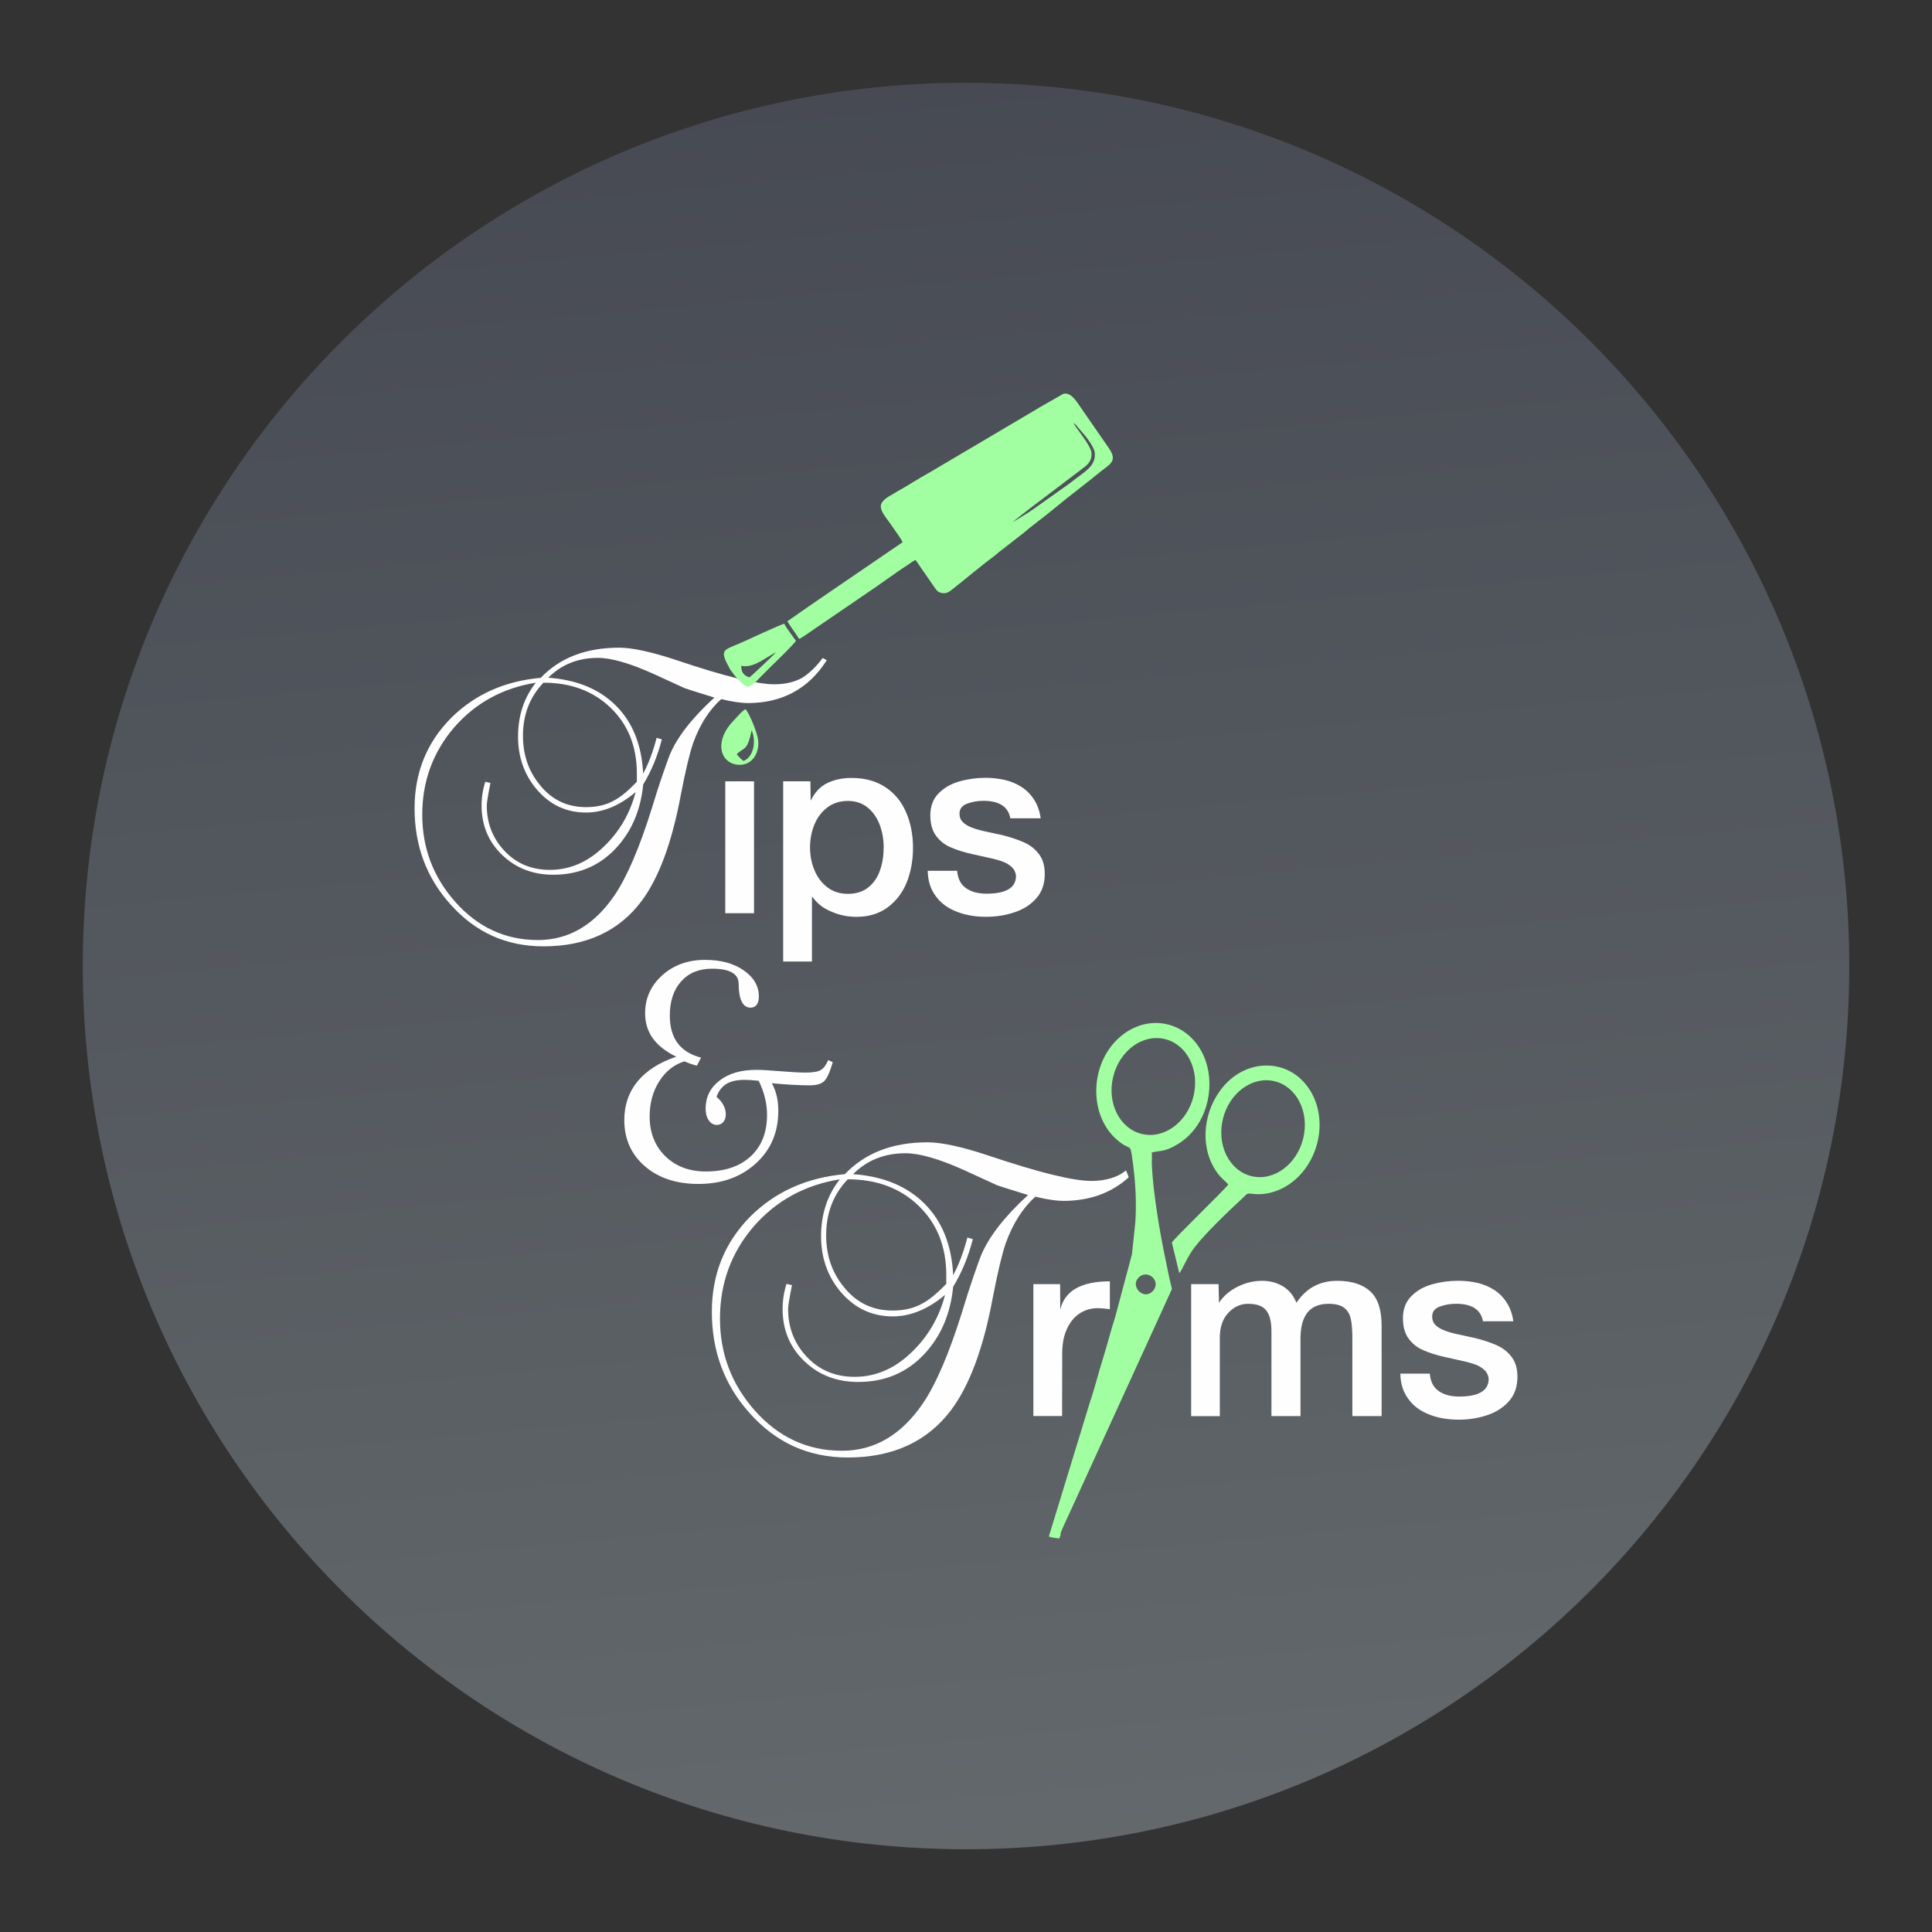<?xml version="1.0" encoding="UTF-8"?>
<!DOCTYPE svg PUBLIC "-//W3C//DTD SVG 1.1//EN" "http://www.w3.org/Graphics/SVG/1.1/DTD/svg11.dtd">
<!-- Creator: CorelDRAW -->
<svg xmlns="http://www.w3.org/2000/svg" xml:space="preserve" width="20.59mm" height="20.59mm" version="1.1" style="shape-rendering:geometricPrecision; text-rendering:geometricPrecision; image-rendering:optimizeQuality; fill-rule:evenodd; clip-rule:evenodd"
viewBox="0 0 452.93 452.93"
 xmlns:xlink="http://www.w3.org/1999/xlink"
 xmlns:xodm="http://www.corel.com/coreldraw/odm/2003">
 <rect x="0" y="0" width="452.93" height="452.93" fill="#333333" stroke="none"/>
 <defs>
  <style type="text/css">
   <![CDATA[
    .fil0 {fill:none}
    .fil3 {fill:#A1FFA1}
    .fil4 {fill:#FEFEFE}
    .fil2 {fill:#FEFEFE;fill-rule:nonzero}
    .fil1 {fill:url(#id1)}
   ]]>
  </style>
    <clipPath id="id0">
     <path d="M226.47 433.53c114.36,0 207.06,-92.71 207.06,-207.06 0,-114.36 -92.71,-207.06 -207.06,-207.06 -114.36,0 -207.06,92.71 -207.06,207.06 0,114.36 92.71,207.06 207.06,207.06z"/>
    </clipPath>
  <linearGradient id="id1" gradientUnits="userSpaceOnUse" x1="251.23" y1="508.21" x2="201.81" y2="-34.62">
   <stop offset="0" style="stop-opacity:1; stop-color:#686E70"/>
   <stop offset="1" style="stop-opacity:1; stop-color:#434650"/>
  </linearGradient>
 </defs>
 <g id="Layer_x0020_1">
  <g id="_2148596604448">
   <rect class="fil0" x="-0" width="452.93" height="452.93"/>
   <g>
   </g>
   <g style="clip-path:url(#id0)">
    <g>
     <rect class="fil1" x="-10.7" y="-10.7" width="474.33" height="474.33" rx="10.8" ry="10.8"/>
    </g>
   </g>
   <path class="fil0" d="M226.47 433.53c114.36,0 207.06,-92.71 207.06,-207.06 0,-114.36 -92.71,-207.06 -207.06,-207.06 -114.36,0 -207.06,92.71 -207.06,207.06 0,114.36 92.71,207.06 207.06,207.06z"/>
   <g>
    <path class="fil2" d="M163.39 249.83c-0.42,-0.1 -0.84,-0.22 -1.3,-0.37 -0.46,-0.15 -1,-0.37 -1.64,-0.64 -2.45,0.76 -4.41,2.32 -5.91,4.69 -1.49,2.36 -2.24,5.1 -2.24,8.24 0,3.78 1.22,6.89 3.65,9.29 2.45,2.4 5.63,3.6 9.55,3.6 4.43,0 7.93,-1.19 10.49,-3.55 2.55,-2.37 3.83,-5.6 3.83,-9.7 0,-1.36 -0.15,-2.67 -0.48,-3.97 -0.31,-1.31 -0.8,-2.65 -1.48,-4.05 -0.73,-0.07 -1.37,-0.13 -1.95,-0.16 -0.57,-0.04 -1.03,-0.05 -1.39,-0.05 -1.79,0 -3.21,0.32 -4.26,0.97 -1.05,0.66 -1.82,1.67 -2.28,3.03 0.71,0.58 1.24,1.21 1.61,1.92 0.37,0.7 0.56,1.4 0.56,2.13 0,0.74 -0.19,1.34 -0.57,1.81 -0.38,0.46 -0.89,0.7 -1.53,0.7 -0.77,0 -1.4,-0.36 -1.89,-1.06 -0.49,-0.71 -0.74,-1.63 -0.74,-2.77 0,-2.69 1.09,-4.88 3.26,-6.56 2.16,-1.68 5.05,-2.52 8.63,-2.52 1.15,0 3,0.11 5.57,0.32 2.56,0.21 4.55,0.32 5.94,0.32 1.76,0 2.96,-0.2 3.62,-0.61 0.67,-0.4 1.24,-1.18 1.71,-2.31l1.08 0.49c-0.65,2.25 -1.31,3.71 -1.97,4.4 -0.67,0.68 -1.8,1.02 -3.42,1.02 -1.16,0 -2.5,-0.04 -3.99,-0.12 -1.49,-0.08 -3.11,-0.2 -4.9,-0.37 0.51,0.95 0.9,1.95 1.14,3 0.25,1.04 0.37,2.21 0.37,3.48 0,5.03 -1.75,9.14 -5.27,12.33 -3.52,3.2 -8,4.8 -13.45,4.8 -5.17,0 -9.37,-1.39 -12.57,-4.16 -3.21,-2.78 -4.81,-6.39 -4.81,-10.82 0,-3.51 1.03,-6.52 3.09,-9.04 2.07,-2.52 5.1,-4.46 9.09,-5.81 -2.45,-1.19 -4.27,-2.63 -5.49,-4.3 -1.21,-1.69 -1.81,-3.64 -1.81,-5.88 0,-3.53 1.34,-6.51 4.02,-8.91 2.69,-2.4 6.02,-3.61 10.01,-3.61 3.72,0 6.75,0.82 9.1,2.47 2.35,1.64 3.54,3.7 3.54,6.16 0,0.81 -0.17,1.44 -0.52,1.89 -0.33,0.45 -0.81,0.68 -1.41,0.68 -0.94,0 -1.64,-0.48 -2.1,-1.43 -0.47,-0.95 -0.71,-2.32 -0.71,-4.13 0,-1.19 -0.51,-2.07 -1.55,-2.67 -1.04,-0.61 -2.6,-0.9 -4.69,-0.9 -3.06,0 -5.47,0.99 -7.23,2.96 -1.78,1.98 -2.67,4.65 -2.67,8.04 0,2.65 0.61,4.79 1.81,6.43 1.22,1.63 3.05,2.78 5.51,3.42l-0.96 1.86z"/>
    <path class="fil3" d="M174.81 166.26c-0.68,0.21 -2.16,1.99 -2.78,2.62 -4.49,4.54 -3.48,9.73 0.68,10.37 3.15,0.48 5.36,-2.19 5.04,-5.64 -0.16,-1.74 -1.99,-6.18 -2.94,-7.34zm-2.1 10.54c0.41,0.51 1.12,1.35 1.64,1.58 2.34,-0.94 2.97,-4.63 1.87,-7.16 -1.05,4.93 -1.69,3.84 -3.51,5.59z"/>
    <path class="fil2" d="M193.85 154.77l-1 -0.5c-0.81,1.1 -1.63,2.03 -2.44,2.79 -0.82,0.76 -1.6,1.38 -2.37,1.86 -1.82,1 -3.99,1.5 -6.53,1.5 -4.07,0 -11.7,-1.88 -22.89,-5.65 -5.88,-1.95 -10.38,-2.93 -13.49,-2.93 -7.75,0 -13.87,2.36 -18.37,7.07 -8.47,0.76 -15.48,3.91 -21.03,9.43 -5.7,5.76 -8.54,12.82 -8.54,21.15 0,8.81 2.82,16.34 8.46,22.58 5.84,6.53 13.08,9.79 21.74,9.79 10.05,0 17.73,-3.55 23.04,-10.65 4.07,-5.48 7.12,-13.77 9.18,-24.87 1.1,-5.67 2.06,-9.7 2.87,-12.08 1.58,-4.38 3.78,-7.84 6.6,-10.36 1.39,0.33 2.59,0.57 3.63,0.71 1.03,0.14 1.88,0.22 2.55,0.22 8.13,0 14.33,-3.36 18.58,-10.08zm-44.56 28.52c-2.06,2.14 -3.83,3.6 -5.31,4.36 -1.81,1.05 -4.02,1.57 -6.6,1.57 -4.45,0 -8.06,-1.74 -10.83,-5.22 -2.63,-3.19 -3.95,-7.03 -3.95,-11.51 0,-4.95 1.6,-9.1 4.81,-12.44 6.41,0 11.65,1.95 15.72,5.86 4.11,3.95 6.17,9.1 6.17,15.44l0 1.93zm18.16 -19.73c-5.26,4.81 -8.76,9.31 -10.48,13.51 -0.38,1 -0.93,2.54 -1.65,4.61 -0.72,2.07 -1.56,4.68 -2.51,7.82 -2.87,9.19 -5.77,15.96 -8.68,20.3 -4.78,7.05 -10.79,10.58 -18.01,10.58 -7.66,0 -14.14,-3 -19.45,-9.01 -5.12,-5.81 -7.68,-12.6 -7.68,-20.37 0,-7.81 2.49,-14.63 7.46,-20.44 5.02,-5.77 11.41,-9.27 19.16,-10.51 -2.78,3.52 -4.16,7.74 -4.16,12.65 0,4.76 1.44,8.86 4.31,12.29 3.11,3.67 6.98,5.5 11.62,5.5 3.97,0 7.85,-1.6 11.63,-4.79 -1.29,4.91 -3.68,9.08 -7.18,12.51 -3.83,3.81 -8.13,5.72 -12.92,5.72 -4.26,0 -7.77,-1.45 -10.55,-4.36 -2.82,-2.95 -4.24,-6.53 -4.24,-10.72 0,-0.71 0.29,-2.48 0.86,-5.29l-1.22 -0.29c-0.57,1.81 -0.86,3.67 -0.86,5.57 0,4.67 1.63,8.55 4.88,11.65 3.21,3.05 7.18,4.58 11.91,4.58 5.93,0 10.84,-2.07 14.71,-6.22 3.68,-3.95 5.81,-8.93 6.39,-14.94 0.91,-1.48 1.73,-3.1 2.47,-4.86 0.74,-1.76 1.37,-3.67 1.9,-5.72l-1.22 -0.36c-0.86,3.29 -1.91,6.08 -3.16,8.36 -0.34,-6.67 -2.45,-11.96 -6.35,-15.87 -3.9,-3.91 -9.2,-6.1 -15.9,-6.58 3.11,-3.1 6.98,-4.65 11.63,-4.65 3.15,0 7.53,1.26 13.13,3.79l7.17 3.29c0.67,0.24 1.58,0.53 2.73,0.89 1.15,0.36 2.56,0.8 4.24,1.32z"/>
    <polygon class="fil2" points="170.03,214.09 170.03,183.17 176.77,183.17 176.77,214.09 "/>
    <path class="fil2" d="M207.17 198.67c0,-1.9 -0.33,-3.7 -0.96,-5.38 -0.65,-1.67 -1.6,-3.01 -2.86,-4.02 -1.26,-1 -2.78,-1.5 -4.56,-1.5 -1.88,0 -3.48,0.51 -4.8,1.5 -1.37,1.03 -2.39,2.38 -3.07,4.05 -0.68,1.67 -1.02,3.46 -1.02,5.35 0,1.88 0.34,3.65 1.04,5.33 0.68,1.67 1.7,3.01 3.04,4.03 1.35,1.02 2.95,1.52 4.8,1.52 1.93,0 3.53,-0.51 4.8,-1.53 1.26,-1.03 2.18,-2.36 2.72,-3.99 0.58,-1.63 0.86,-3.42 0.86,-5.35zm-23.57 26.73l0 -42.23 6.39 0 0.06 4.54c0.96,-1.97 2.26,-3.34 3.88,-4.12 1.66,-0.81 3.55,-1.21 5.67,-1.21 3.14,0 5.79,0.72 7.96,2.16 2.17,1.43 3.79,3.4 4.86,5.89 1.08,2.49 1.62,5.27 1.62,8.35 0,2.89 -0.48,5.57 -1.45,8.03 -0.98,2.45 -2.48,4.41 -4.48,5.9 -2,1.48 -4.43,2.23 -7.29,2.23 -2.12,0 -4.1,-0.41 -5.96,-1.24 -0.89,-0.37 -1.61,-0.77 -2.18,-1.19 -0.57,-0.42 -1.01,-0.82 -1.35,-1.19 -0.34,-0.37 -0.58,-0.66 -0.73,-0.86 -0.15,-0.19 -0.23,-0.29 -0.25,-0.29l0 15.24 -6.74 0z"/>
    <path class="fil2" d="M217.49 204.16c0.04,2.32 0.66,4.29 1.87,5.9 1.17,1.63 2.78,2.84 4.83,3.63 2.05,0.83 4.37,1.24 6.96,1.24 2.34,0 4.54,-0.34 6.61,-1.03 2.1,-0.68 3.82,-1.76 5.16,-3.27 1.35,-1.5 2.01,-3.43 2.01,-5.78 0,-1.89 -0.46,-3.43 -1.37,-4.64 -0.91,-1.2 -2.08,-2.11 -3.52,-2.74 -1.45,-0.64 -3.14,-1.21 -5.07,-1.69 -1.39,-0.29 -2.71,-0.57 -3.98,-0.86 -1.25,-0.27 -2.3,-0.57 -3.17,-0.91 -0.85,-0.32 -1.54,-0.74 -2.08,-1.26 -0.54,-0.52 -0.8,-1.19 -0.8,-2 0,-1.12 0.6,-1.9 1.78,-2.34 1.18,-0.44 2.46,-0.67 3.83,-0.67 3.7,0 5.8,1.36 6.31,4.1l7.11 0c-0.23,-1.65 -0.73,-3.1 -1.52,-4.34 -0.78,-1.23 -1.75,-2.22 -2.94,-2.99 -1.17,-0.76 -2.47,-1.31 -3.9,-1.65 -1.41,-0.34 -2.95,-0.51 -4.59,-0.51 -2.08,0 -4.09,0.27 -6.06,0.83 -1.97,0.55 -3.6,1.48 -4.91,2.8 -1.3,1.32 -1.95,3.03 -1.95,5.14 0,2 0.44,3.59 1.33,4.8 0.89,1.22 2.04,2.13 3.47,2.73 1.39,0.62 3.09,1.15 5.1,1.6 1.14,0.25 2.39,0.52 3.75,0.83 1.36,0.29 2.46,0.59 3.31,0.91 0.85,0.32 1.57,0.75 2.14,1.29 0.59,0.55 0.91,1.23 0.99,2.06 0,2.77 -2.31,4.17 -6.94,4.17 -1.95,0 -3.55,-0.43 -4.79,-1.3 -1.24,-0.87 -1.92,-2.23 -2.07,-4.07l-6.94 0z"/>
    <path class="fil3" d="M248.67 92.66c0.14,0.09 0.24,0.16 0.33,0.23l-0.33 -0.23zm-4.77 2.73l-0.01 0.01 -0.03 0.01c-0.27,0.16 -0.55,0.34 -0.72,0.45l-25.02 14.79c-2.7,1.48 -5.34,3.23 -8.07,4.74 -0.33,0.18 -0.42,0.29 -0.77,0.47 -4.92,2.57 -2.37,4.08 0.4,8.28 0.37,0.56 1.79,2.45 1.91,2.98l-20.24 13.83c-1.15,0.75 -2.22,1.57 -3.38,2.34l-3.36 2.34c0.09,0.4 2.05,3.02 2.73,4.14 0.47,-0.07 2.82,-1.83 3.47,-2.24l11.83 -8.08c3.05,-2 7.02,-4.99 10.22,-7.05 0.44,-0.28 1.22,-0.93 1.79,-1.11l4.27 6.17c0.57,0.76 0.77,1.43 2.09,1.59 1.02,0.12 1.6,-0.38 2.38,-0.99 3.11,-2.45 6.83,-5.6 9.89,-7.86 0.35,-0.27 0.58,-0.48 0.92,-0.77l6 -4.68c0.38,-0.28 0.6,-0.55 1,-0.85 1.45,-1.09 2.58,-2.06 4.03,-3.13l1.95 -1.58c3.45,-2.89 7.39,-5.78 10.82,-8.62 1.95,-1.61 4.08,-2.33 2.09,-5.32l-7.17 -10.36c-0.7,-1.02 -2.37,-3.63 -4.26,-2.21l-4.77 2.73zm-57.3 54.82c-0.31,-0.38 -0.39,-0.48 -0.71,-0.95 -0.62,-0.9 -1.62,-2.16 -2.04,-3.04 -0.67,0.12 -8.74,3.83 -9.51,4.19 -4.06,1.88 -5.65,1.58 -3.98,4.98 0.21,0.42 0.44,0.81 0.61,1.15 0.5,0.97 0.26,0.43 0.72,1.08 0.57,0.82 0.93,1.22 1.61,1.92 0.5,0.52 1.26,1.47 2.15,1.43 0.96,-0.04 2.83,-2.33 3.89,-3.32 0.62,-0.58 1.17,-1.19 1.8,-1.79 0.63,-0.6 5.22,-5.04 5.45,-5.65zm-12.8 5.89c-0.12,1.38 0.61,2.37 1.93,2.69 0.25,-0.19 5.73,-5.23 6.17,-5.9l-3.67 2.19c-1.14,0.6 -2.68,1.37 -4.43,1.02zm63.63 -33.69l3.5 -2.16c0.58,-0.33 1.14,-0.81 1.74,-1.18l6.86 -4.87c0.68,-0.49 1.17,-0.81 1.78,-1.3 2.75,-2.22 5.68,-3.54 5.34,-6.77 -0.16,-1.5 -2.37,-4.21 -3.41,-5.31 -0.56,-0.6 -0.84,-1.17 -1.54,-1.67 0.26,0.96 4.05,5.16 4.18,7.04 0.15,2.18 -1.27,2.99 -2.25,3.77l-6.54 4.96c-1.01,0.77 -9.39,7.03 -9.64,7.49z"/>
    <path class="fil2" d="M242.26 331.97l0 -30.92 6.27 0 0.03 5.98c1.03,-4.43 4.9,-6.64 11.63,-6.64l0 6.53c-1.29,-0.16 -2.22,-0.24 -2.79,-0.24 -1.6,0 -3.04,0.41 -4.3,1.24 -1.26,0.83 -2.26,2.05 -2.99,3.66 -0.73,1.6 -1.09,3.47 -1.09,5.62l-0.03 14.77 -6.71 0z"/>
    <path class="fil2" d="M279.25 331.97l0 -30.92 6.42 0 0.11 4.37c1.01,-1.56 2.46,-2.81 4.33,-3.75 1.88,-0.94 3.8,-1.4 5.75,-1.4 1.82,0 3.45,0.42 4.88,1.27 1.43,0.85 2.5,2.14 3.19,3.88 2.28,-3.44 5.47,-5.15 9.54,-5.15 3.4,0 5.98,0.82 7.77,2.47 1.77,1.64 2.66,4.3 2.66,7.99l0 21.25 -6.86 0 0 -18.17c0,-1.89 -0.11,-3.4 -0.35,-4.53 -0.22,-1.13 -0.74,-2.02 -1.54,-2.66 -0.8,-0.64 -2.03,-0.96 -3.69,-0.96 -4.38,0 -6.58,2.71 -6.58,8.15l0 18.17 -6.81 0 0 -19.91c0,-2.21 -0.4,-3.83 -1.22,-4.86 -0.81,-1.04 -2.22,-1.55 -4.23,-1.55 -1.8,0 -3.36,0.7 -4.67,2.13 -1.32,1.41 -1.98,3.35 -1.98,5.79l0 18.41 -6.74 0zm49.04 -9.92c0.04,2.32 0.66,4.29 1.87,5.9 1.17,1.63 2.78,2.84 4.83,3.63 2.05,0.83 4.38,1.24 6.96,1.24 2.34,0 4.54,-0.34 6.61,-1.03 2.1,-0.68 3.82,-1.76 5.17,-3.27 1.35,-1.5 2.01,-3.43 2.01,-5.78 0,-1.89 -0.46,-3.43 -1.37,-4.64 -0.91,-1.2 -2.09,-2.11 -3.52,-2.74 -1.45,-0.64 -3.14,-1.21 -5.07,-1.68 -1.39,-0.29 -2.71,-0.58 -3.98,-0.86 -1.25,-0.27 -2.3,-0.57 -3.17,-0.91 -0.85,-0.32 -1.54,-0.73 -2.08,-1.26 -0.53,-0.52 -0.8,-1.19 -0.8,-2 0,-1.12 0.6,-1.91 1.78,-2.34 1.18,-0.44 2.46,-0.66 3.83,-0.66 3.69,0 5.8,1.36 6.3,4.1l7.12 0c-0.23,-1.65 -0.74,-3.1 -1.53,-4.34 -0.78,-1.23 -1.75,-2.22 -2.93,-2.99 -1.17,-0.76 -2.47,-1.31 -3.9,-1.65 -1.41,-0.34 -2.95,-0.51 -4.6,-0.51 -2.07,0 -4.09,0.27 -6.05,0.82 -1.98,0.56 -3.61,1.48 -4.91,2.8 -1.31,1.32 -1.96,3.04 -1.96,5.14 0,2 0.44,3.59 1.33,4.8 0.89,1.22 2.05,2.13 3.48,2.73 1.39,0.62 3.09,1.15 5.1,1.6 1.14,0.25 2.39,0.53 3.74,0.83 1.36,0.29 2.46,0.6 3.31,0.91 0.85,0.32 1.57,0.75 2.15,1.29 0.58,0.54 0.91,1.23 0.99,2.06 0,2.77 -2.31,4.16 -6.94,4.16 -1.95,0 -3.56,-0.43 -4.79,-1.3 -1.24,-0.87 -1.92,-2.23 -2.07,-4.07l-6.94 0z"/>
    <path class="fil4" d="M241 280.17c-5.55,5.08 -9.23,9.83 -11.05,14.25 -0.41,1.06 -0.99,2.68 -1.74,4.86 -0.76,2.19 -1.64,4.94 -2.65,8.26 -3.03,9.7 -6.08,16.84 -9.16,21.41 -5.05,7.44 -11.38,11.16 -19,11.16 -8.08,0 -14.92,-3.17 -20.51,-9.5 -5.4,-6.13 -8.1,-13.3 -8.1,-21.49 0,-8.24 2.62,-15.43 7.87,-21.56 5.3,-6.08 12.04,-9.78 20.22,-11.08 -2.93,3.72 -4.39,8.17 -4.39,13.35 0,5.03 1.51,9.35 4.54,12.97 3.28,3.87 7.37,5.81 12.26,5.81 4.19,0 8.28,-1.69 12.27,-5.05 -1.36,5.18 -3.89,9.58 -7.57,13.19 -4.04,4.02 -8.58,6.03 -13.63,6.03 -4.49,0 -8.2,-1.53 -11.13,-4.6 -2.98,-3.12 -4.47,-6.89 -4.47,-11.31 0,-0.75 0.31,-2.61 0.91,-5.58l-1.29 -0.3c-0.6,1.91 -0.91,3.87 -0.91,5.88 0,4.93 1.71,9.02 5.15,12.29 3.38,3.22 7.57,4.82 12.57,4.82 6.26,0 11.43,-2.18 15.52,-6.56 3.89,-4.17 6.13,-9.43 6.74,-15.76 0.96,-1.56 1.83,-3.27 2.61,-5.13 0.78,-1.86 1.45,-3.87 2.01,-6.03l-1.28 -0.38c-0.91,3.47 -2.02,6.41 -3.33,8.82 -0.35,-7.04 -2.58,-12.62 -6.7,-16.74 -4.11,-4.12 -9.7,-6.43 -16.77,-6.94 3.28,-3.27 7.37,-4.9 12.27,-4.9 3.33,0 7.95,1.33 13.85,4l7.57 3.47c0.71,0.25 1.67,0.57 2.88,0.94 1.21,0.38 2.7,0.84 4.47,1.39zm-19.16 20.81c-2.17,2.26 -4.03,3.79 -5.6,4.6 -1.92,1.1 -4.24,1.66 -6.97,1.66 -4.69,0 -8.5,-1.83 -11.43,-5.51 -2.78,-3.37 -4.16,-7.41 -4.16,-12.14 0,-5.23 1.69,-9.6 5.07,-13.12 6.76,0 12.29,2.06 16.58,6.18 4.34,4.17 6.51,9.6 6.51,16.28l0 2.04zm42.14 -26.6c-0.42,0.34 -0.84,0.63 -1.26,0.89 -1.92,1.06 -4.22,1.58 -6.89,1.58 -4.29,0 -12.34,-1.99 -24.15,-5.96 -6.21,-2.06 -10.95,-3.09 -14.23,-3.09 -8.18,0 -14.64,2.49 -19.38,7.46 -8.93,0.81 -16.33,4.12 -22.18,9.95 -6.01,6.08 -9.01,13.52 -9.01,22.32 0,9.3 2.98,17.24 8.93,23.83 6.15,6.89 13.8,10.33 22.94,10.33 10.6,0 18.7,-3.74 24.3,-11.23 4.29,-5.78 7.52,-14.52 9.69,-26.24 1.16,-5.98 2.17,-10.23 3.03,-12.74 1.67,-4.62 3.98,-8.27 6.96,-10.93 1.46,0.35 2.74,0.6 3.82,0.75 1.09,0.15 1.98,0.23 2.69,0.23 6.18,0 11.3,-1.84 15.36,-5.52 -0.17,-0.59 -0.39,-1.13 -0.63,-1.63z"/>
    <path class="fil3" d="M307.03 255.47c-4.76,-7.52 -15.29,-7.69 -21.03,0.26 -4.18,5.79 -4.71,13.96 -0.35,19.59 0.77,0.99 1.66,1.59 2.3,2.36 -0.62,1.04 -13.14,13.04 -13.22,13.64l1.74 7.17c0.83,-1.02 1.84,-3.81 3.58,-6.08 2.45,-3.19 7.77,-8.3 10.85,-11.14 1.86,-1.72 1.17,-1.54 3.28,-1.34 1.01,0.1 2.36,-0.01 3.48,-0.27 9.97,-2.37 14.95,-15.39 9.38,-24.2zm-37.01 14.73c1.73,-0.53 2.92,0.01 6.21,-2.04 6.74,-4.21 8.64,-13.02 6.43,-19.42 -2.93,-8.49 -11.91,-11.4 -18.83,-6.62 -8.2,5.66 -9.06,18.5 -2.33,24.76 3.19,2.96 3.41,1.15 3.8,3.7 0.12,0.77 0.23,1.55 0.33,2.34 0,0 0.09,0.78 0.21,1.89l0.01 -0.01c0.12,1.12 0.22,2.24 0.29,3.37 0.06,0.81 0.1,1.59 0.11,2.24l0 0c0.07,2.04 0.04,4.06 -0.08,6.04l-0.8 7.6 -3.95 14.77c-0.95,2.87 -1.9,6.73 -2.9,9.85 -0.87,2.71 -2.01,7.23 -2.91,9.75l-9.72 31.78c0.58,0.29 1.83,0.38 2.41,0.49 0.83,-1.7 -0.22,-0.16 0.92,-2.68 0.43,-0.95 0.84,-1.81 1.26,-2.73l22.2 -48.56c0.41,-0.89 0.75,-1.68 1.2,-2.64 0.2,-0.43 0.38,-0.84 0.61,-1.32 0.35,-0.75 0.23,-0.71 0.02,-1.55 -0.52,-2.11 -0.91,-4.25 -1.35,-6.34 -1.3,-6.18 -2.82,-15.23 -3.12,-21.64 -0.05,-1.06 0.06,-2.15 -0.02,-3.01zm23.37 5.53c5.2,1.26 10.63,-2.71 12.13,-8.85 1.5,-6.14 -1.51,-12.14 -6.71,-13.4 -5.2,-1.26 -10.63,2.71 -12.12,8.85 -1.5,6.15 1.51,12.14 6.7,13.4zm-25.71 -9.89c5.2,1.26 10.62,-2.7 12.12,-8.85 1.5,-6.14 -1.51,-12.14 -6.71,-13.4 -5.2,-1.26 -10.63,2.7 -12.12,8.85 -1.5,6.14 1.51,12.14 6.71,13.4zm2.57 36.84c2.19,-2.37 -1.35,-5.39 -3.42,-3.07 -1.86,2.09 1.36,5.3 3.42,3.07z"/>
   </g>
  </g>
 </g>
</svg>
